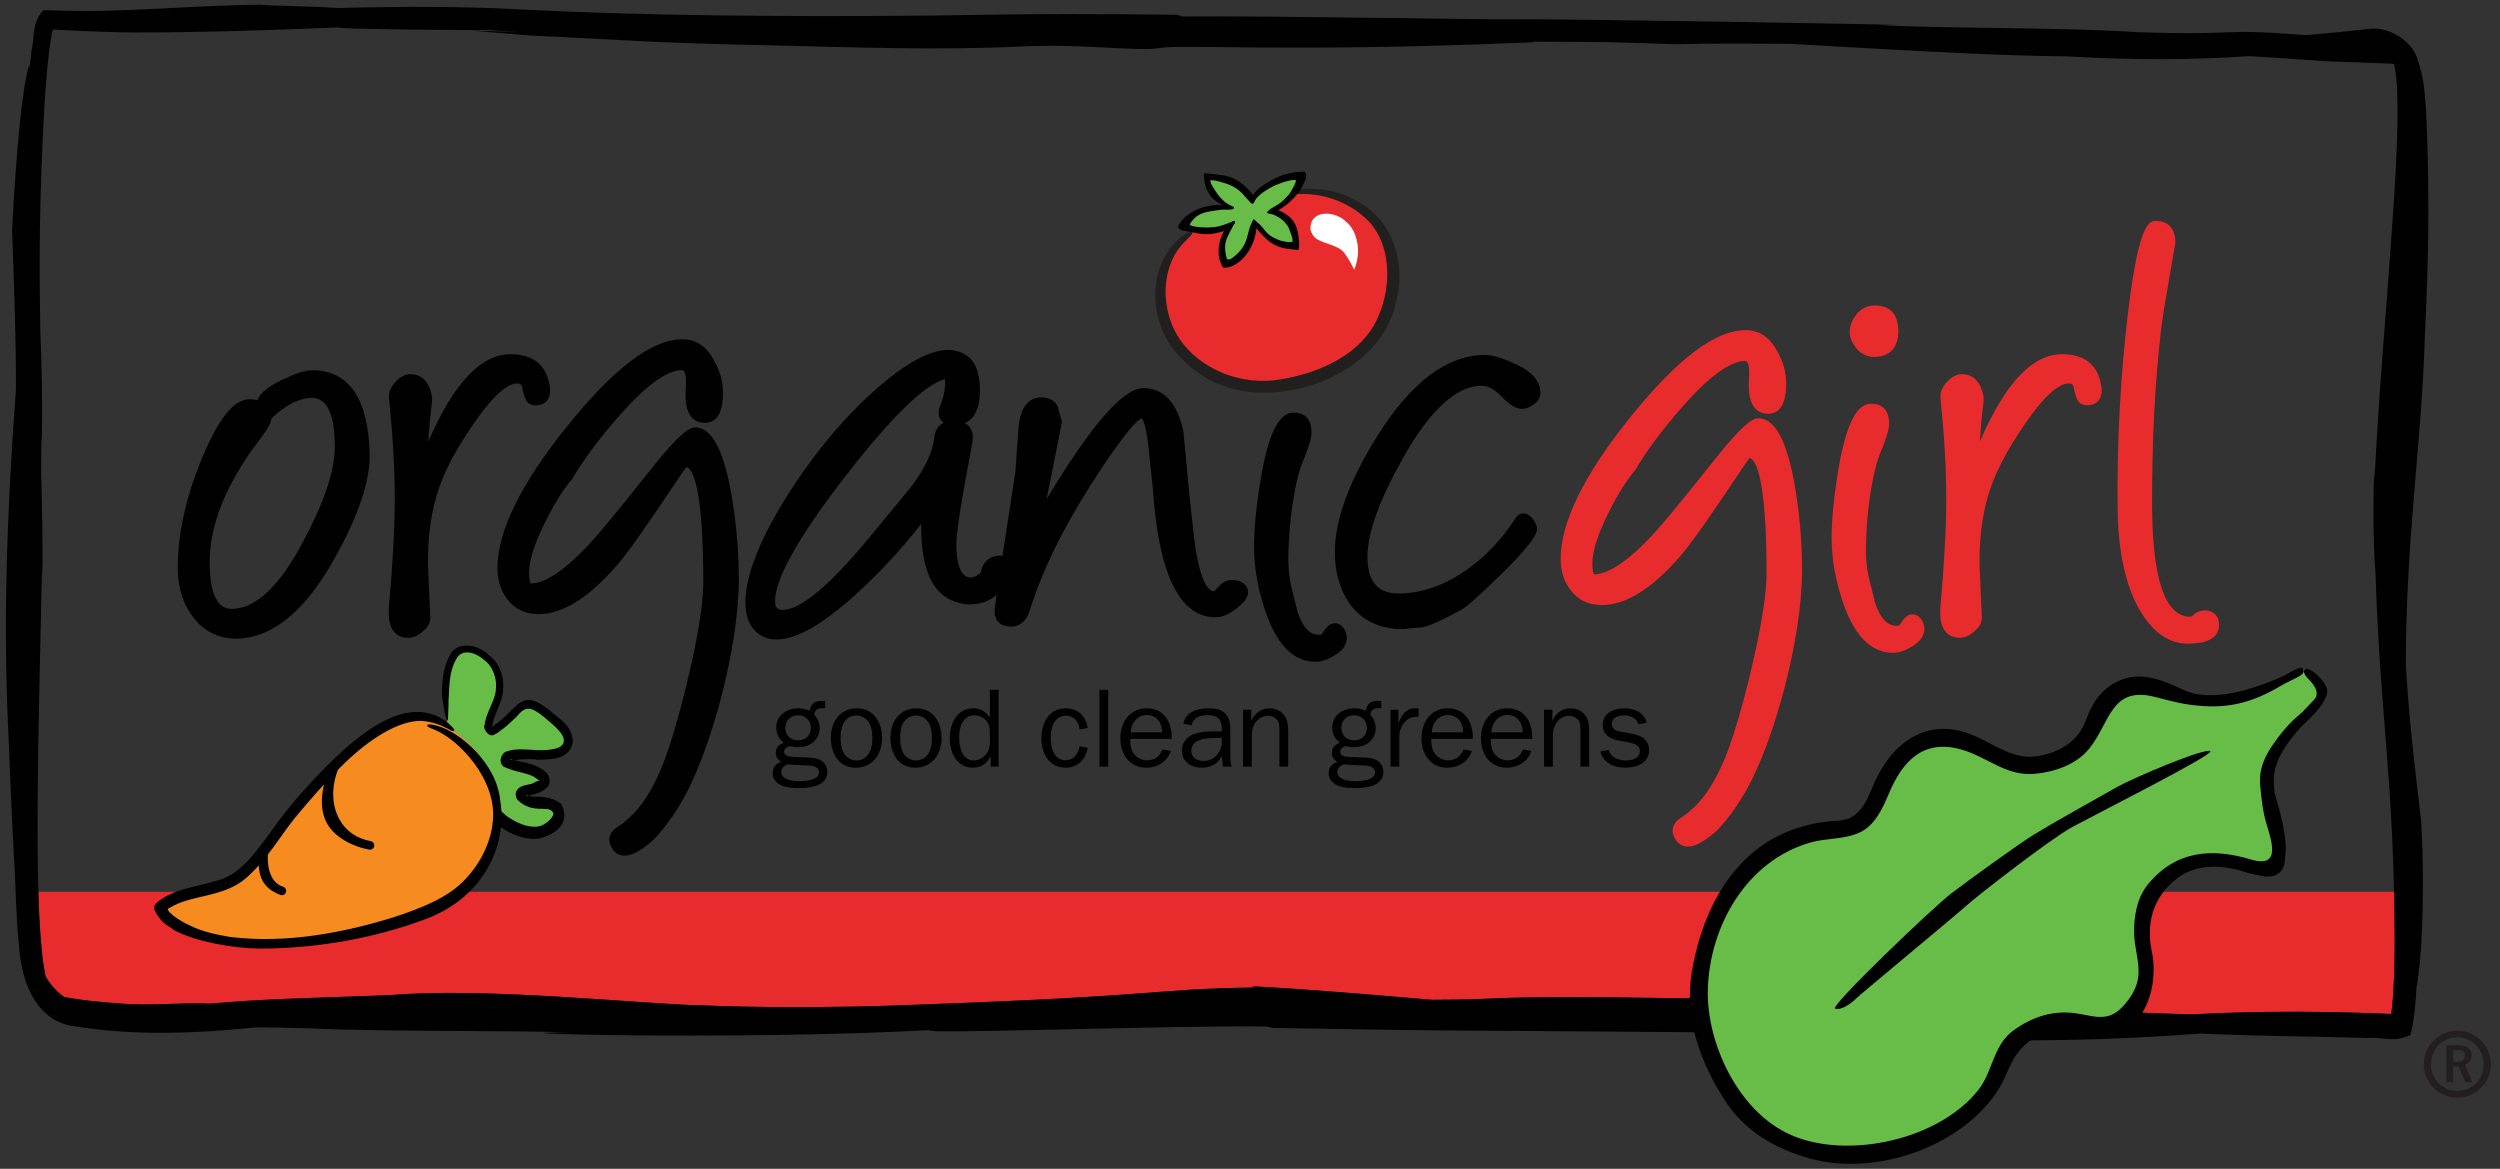 <svg height="72" viewBox="0 0 154 72" width="154" xmlns="http://www.w3.org/2000/svg" xmlns:xlink="http://www.w3.org/1999/xlink"><rect x="0" y="0" width="154" height="72" fill="#333333" stroke="none"/><mask id="a" fill="#fff"><path d="m0 99.984h181.776v-99.984h-181.776z" fill="#fff" fill-rule="evenodd"/></mask><g fill="none" fill-rule="evenodd" transform="translate(-14 -14)"><path d="m16.387 69.663c.042 1.123.115 2.28.248 3.472.058.326.107.678.17 1.005.194.341.432.656.73.935.136.124.276.236.419.339 1.08.21 2.276.314 3.446.402 1.811.163 3.675-.078 5.579.008 3.18-.306 6.663-.359 10.987-.521 5.848-.522 15.945.578 19.244.625 6.74.274 13.511-.049 13.511-.049 15.512-.56 14.022-.954 20.629-1.051l-.243-.077c3.716.198 7.408.522 11.102.836 4.952-.004 3.196-.292 14.773-.103 8.497-.063 8.845.057 15.366.11 0 0 1.781.174 1.676.278 0 .002-.014.002-.016.003 4.447.12 10.345.503 15.066.612 1.692-.094 3.705-.169 6.603-.162 1.453.008 3.124.036 5.084.114l.542.024c.02-.172.034-.36.057-.534.118-1.109.138-2.399.154-3.768-.002-1.161-.019-2.224-.042-3.228h-145.101c.008.246.006.478.015.73" fill="#e82c2e"/><path d="m36.403 15.625-.102-.003-.098.004.109.003zm-1.518.061c-3.969.162-8.16.316-12.582.313-1.969-.001-5.047-.179-5.047-.179-.063.192-.094.421-.128.648-.185 1.132-.278 2.431-.379 3.808-.352 6.245-.327 10.009-.269 13.986.092 2.209.142 4.423.104 6.642l-.037.297c0 .617-.003 1.259-.01 1.93.071 2.179.09 4.382.087 6.563l-.032-.945c-.121 5.983-.245 10.259-.272 14.47-.004 2.102-.02 4.195.067 6.444.042 1.122.115 2.279.248 3.472.058.324.107.677.17 1.005.194.341.432.655.729.935.136.123.276.236.42.339 1.08.211 2.275.313 3.445.402 1.811.163 3.675-.08 5.579.008 3.18-.306 6.664-.359 10.987-.521 5.848-.522 15.945.578 19.244.625 6.739.273 13.511-.049 13.511-.049 15.513-.561 14.023-.956 20.628-1.051l-.243-.077c3.716.198 7.408.521 11.102.836 4.951-.004 3.196-.291 14.773-.103 8.497-.063 8.845.057 15.367.11 0 0 1.78.174 1.676.277-.058.06-.868-.021-.868-.021 4.517.089 10.896.518 15.918.634 1.691-.092 3.705-.169 6.603-.161 1.453.008 3.124.035 5.083.115l.543.024c.02-.172.034-.36.057-.535.118-1.109.137-2.4.154-3.768-.034-10.313-.891-13.768-1.179-22.779-.17-2.219-.14-4.454-.091-6.644l.02.953c.304-6.01.712-10.257 1.003-14.451.145-2.09.304-4.169.383-6.398.042-1.114.055-2.262.011-3.432-.049-.497-.082-1.086-.186-1.466l-.251-.024-3.929-.146c-1.56-.115-3.151-.221-4.768-.316-3.241.228-6.803.266-11.178.017-4.817-.031-12.579-.522-16.997-.77-2.164-.018-4.781-.04-7.156.021-4.582-.144-3.001-.133-8.859-.159l.184.036c-15.567.66-21.525.089-23.13.363-1.281.221-4.736-.283-8.448-.103-5.018.243-10.181.059-14.835-.054-8.529-.174-8.873-.321-15.407-.616l-3.769-.314 2.966.081c-.62-.029-1.274-.068-1.954-.114-3.186.024-8.947-.078-9.039-.134zm-.051-1.193c4.03-.108 7.999-.096 11.213.088 7.446.384 16.151.462 24.98.381 7.379-.13 10.819-.106 15.463-.051l.347.103c5.404-.053 19.49.219 20.694.176 1.431-.052 28.868.4 22.259.344 2.897.228 11.15.127 15.897.448 6.869.225 4.426-.269 10.36.18 1.293-.105 2.619-.235 3.987-.392 1.008-.134 2.59.691 2.904 1.949.394 1.104.422 2.058.505 2.995.084 1.849.136 3.55.139 5.209.037 3.309-.095 6.339-.233 9.344-.189 5.972-1.139 11.972-1.15 19.595.139 2.852.518 6.149.951 9.778.254 4.743-.003 8.768-.293 10.171l-.028.439c-.06.798-.121 1.633-.351 2.513-1.107.497-1.718.088-2.647.177-3.145-.094-6.655-.109-10.32-.273-5.181.399-11.124.565-16.552.264-7.468-.373-16.201-.341-25.058-.424-7.402-.025-10.848-.118-15.506-.188l-.348-.082c-5.419-.099-21.661.501-20.752.218-12.335.659-28.953.15-22.323.145-2.905-.139-11.183-.031-15.952-.255-1.402-.046-2.416-.06-3.193-.062-3.576.349-7.405.59-11.576-.117-2.2-.536-2.94-2.882-3.081-4.902-.207-2.034-.186-3.567-.299-5.254-.182-3.266-.281-6.283-.415-9.277-.222-5.952-.043-12.08.527-19.749.011-2.862-.104-6.182-.237-9.804.247-4.985.661-9.074 1.068-10.225-.004.131-.003.236-.002.345.039-.387.081-.783.128-1.189.213-.793-.021-1.62.721-2.484.801.018 1.634.045 2.496.049 3.442.007 7.313-.371 11.374-.394-1.669.039 2.188.073 4.304.212z" fill="#010101"/><path d="m56.816 40.329c-.317 0-.912.292-2.713 2.573-1.991 2.502-3.231 4.007-3.792 4.604-1.503 1.612-2.724 2.43-3.615 2.435-.001-.001-.105-.089-.105-.651 0-.766.335-1.822.995-3.136.561-1.131 1.114-2.015 1.665-2.66.707-1.198 1.683-2.508 2.904-3.892 1.634-1.859 2.929-2.801 3.845-2.801.049 0 .084.014.115.046.069.074.177.298.135.978-.074.93.051 1.552.379 1.905.197.212.46.319.784.319.746 0 1.124-.629 1.124-1.871 0-.668-.183-1.33-.542-1.958-.462-.875-1.12-1.319-1.956-1.319-1.877 0-4.203 1.756-7.111 5.366-2.845 3.534-4.287 6.47-4.287 8.724 0 .741.202 1.383.6 1.909.466.619 1.117.933 1.937.933 1.477 0 3.105-1.018 4.837-3.024.64-.74 1.772-2.335 3.461-4.873.525-.796.729-1.071.809-1.164.359.102 1.038 1.096 1.038 7.149 0 2.367-1.236 7.447-2.089 10.053-.636 1.952-1.398 3.349-2.323 4.266l-.111.1c-.24.216-.467.423-.755.595-.501.318-.64.757-.393 1.232.236.448.578.542.826.542.275 0 .585-.112.944-.339.331-.211.561-.392.891-.699.623-.655 1.22-1.481 1.777-2.462 1.619-2.85 3.42-9.121 3.42-13.563 0-1.697-.154-3.454-.461-5.226-.488-2.755-1.221-4.093-2.235-4.093" fill="#010101"/><path d="m30.734 39.762c.882-.829 1.718-1.251 2.485-1.251.933 0 1.404 1.017 1.404 3.021 0 1.45-.654 3.41-1.947 5.827-1.452 2.752-2.937 4.148-4.413 4.148-.894 0-1.347-.97-1.347-2.882 0-2.333 1.044-4.883 3.103-7.582.615-.814.699-1.107.7-1.267zm2.485-2.952c-.422 0-1.031.194-1.863.596-.842.406-1.334.815-1.494 1.241-.15-.035-.319-.053-.505-.053-.952 0-1.915 1.207-2.942 3.693-.973 2.379-1.467 4.626-1.467 6.674 0 1.246.335 2.296.999 3.119.663.836 1.54 1.26 2.606 1.26.112 0 .226-.004.342-.014 2.069-.177 3.994-1.838 5.721-4.936 1.47-2.639 2.197-4.801 2.155-6.427-.081-3.421-1.277-5.154-3.552-5.154z" fill="#010101"/><path d="m45.854 37.62c.22 0 .285.092.313.226l.042.233c.06.238.115.406.174.536.114.226.321.352.586.352.319 0 .56-.095.718-.28.186-.221.241-.545.163-.992-.231-1.243-1.037-1.874-2.395-1.874-1.832 0-3.495 1.758-5.066 5.366.034-.696.107-1.485.215-2.356.046-.316-.013-.654-.175-1.008-.231-.507-.627-.774-1.145-.774-.327 0-.64.163-.933.486-.29.322-.422.649-.39.971.237 2.306.356 4.39.356 6.199 0 1.756-.119 3.988-.356 6.637-.062.768.053 1.296.351 1.618.203.219.482.329.83.329.304 0 .606-.131.887-.381.317-.25.477-.537.477-.864-.063-1.454-.138-3.133-.139-3.222-.027-1.813.21-3.443.706-4.84.468-1.312 1.296-2.787 2.461-4.386 1.196-1.631 1.922-1.975 2.32-1.975" fill="#010101"/><path d="m62.21 51.57c-.243 0-.467-.066-.467-.546 0-1.386 1.465-3.983 4.356-7.717 2.804-3.622 4.868-5.623 6.109-5.953.004.044.007.105.007.186.013.457-.102.988-.337 1.569-.042.084-.062.174-.062.271 0 .269.087.478.26.622.017.015.035.028.055.04-.334.163-.539.489-.59.956-.099.829-.524 1.764-1.257 2.779-.112.155-.688.875-2.799 3.413-2.414 2.907-4.189 4.381-5.275 4.381m27.688-1.842-.091.001c-.366.01-.633.29-.826.496-.069.073-.174.183-.202.197-.263 0-.755-.338-1.131-2.604-.049-.262-.18-1.404-.394-3.487l-.362-3.789c-.394-1.751-1.22-2.639-2.455-2.639-1.241 0-3.194 2.237-5.963 6.835l.943-4.733-.267-.976c-.126-.251-.403-.551-1.003-.551-.558 0-1.254.314-1.401 1.814-.094 1.19-.16 2.124-.198 2.778-.357 2.311-.613 3.967-.798 5.176-.046-.008-.087-.024-.14-.024-.438 0-1.003.176-1.199 1.016-.004.021-.035.099-.235.219-.191.104-.376.138-.521.101-.492-.131-.744-.823-.744-2.059 0-.724.329-2.797.973-6.158.091-.449.035-.801-.165-1.047-.077-.092-.173-.169-.288-.226.495-.225.934-.776.934-2.018 0-1.086-.289-1.818-.853-2.174-1.16-.758-2.874-.174-5.204 1.799-2.05 1.736-3.966 3.979-5.694 6.664-1.791 2.818-2.699 5.1-2.699 6.785 0 .869.268 1.513.797 1.909.315.237.691.357 1.121.357 1.236 0 2.852-.924 4.938-2.826 1.421-1.292 2.755-2.733 3.973-4.289v.176c0 2.565.682 4.11 2.024 4.588.328.127.655.193.971.193.672 0 1.213-.211 1.65-.585-.108.734-.112.801-.114.833-.032.356.041.635.217.828.175.193.448.29.805.29.39 0 .909-.191 1.173-1.098.721-2.318 1.974-4.887 3.721-7.633 2.419-3.789 3.036-4.083 3.139-4.09.021.014.208.169.38 1.447.201 1.799.338 3.164.417 4.178.462 4.394 1.724 6.622 3.748 6.622.351 0 .727-.14 1.116-.413.548-.375.844-.734.885-1.066.022-.186-.036-.361-.17-.509-.244-.269-.532-.307-.808-.307" fill="#010101"/><path d="m96.397 52.419c-.058-.017-.115-.027-.17-.027-.359 0-.578.332-.739.575-.034.05-.066.098-.072.112 0 0-.039.024-.175.024-.578 0-1.017-.485-1.328-1.46-.06-.279-.126-.54-.195-.8-.135-.516-.264-1.002-.321-1.633-.06-.676-.038-1.094-.008-1.726l.011-.187c.086-1.811.431-3.824.82-4.782.387-.906.572-1.516.572-1.863 0-1.076-.69-1.237-1.104-1.237-.892 0-1.526 1.238-1.996 3.897-.293 1.723-.442 3.195-.442 4.372 0 1.295.238 2.643.71 4.008.693 2.038 1.728 3.073 3.082 3.073.342 0 .721-.123 1.118-.364.534-.301.803-.674.803-1.111 0-.271-.153-.747-.564-.871" fill="#010101"/><path d="m107.842 45.627c-.148 0-.353.057-.494.314-.884 1.357-1.956 2.463-3.186 3.288-1.323.882-2.677 1.33-4.025 1.33-1.28 0-1.902-.748-1.902-2.286 0-1.449.749-3.508 2.222-6.121 1.653-2.914 3.271-4.39 4.817-4.39.389 0 .794.219 1.202.65.497.522.919.776 1.285.776.22 0 .453-.091.715-.274.302-.202.442-.488.408-.819-.043-.687-.595-1.266-1.635-1.719-.779-.346-1.359-.513-1.777-.513-2.322.013-4.538 1.672-6.588 4.932-1.765 2.805-2.657 5.228-2.657 7.198 0 1.267.306 2.34.912 3.19.742 1.044 1.852 1.574 3.297 1.574.026 0 .197-.019.515-.061.293-.025.46-.038.501-.038.235 0 .759-.114 2.564-1.096.304-.158 1.077-.843 2.362-2.093 1.891-1.848 2.208-2.455 2.279-2.742.06-.2 0-.426-.186-.692-.189-.271-.4-.408-.63-.408" fill="#010101"/><path d="m131.977 51.866c-.057-.017-.115-.027-.17-.027-.359 0-.578.334-.739.578-.034.049-.063.096-.069.109 0 .002-.04.024-.179.024-.572 0-1.022-.498-1.328-1.458-.057-.276-.126-.536-.195-.796-.135-.516-.264-1.005-.321-1.638-.06-.663-.038-1.073-.008-1.693l.011-.221c.086-1.809.434-3.821.82-4.781.387-.904.572-1.513.572-1.863 0-1.076-.69-1.236-1.104-1.236-.892 0-1.526 1.238-1.995 3.896-.294 1.721-.444 3.192-.444 4.372 0 1.298.238 2.646.71 4.007.693 2.04 1.731 3.074 3.085 3.074.339 0 .718-.123 1.118-.364.532-.304.8-.678.8-1.111 0-.27-.153-.746-.564-.872" fill="#e82c2e"/><path d="m129.427 35.985c.986 0 1.509-.553 1.509-1.598 0-1.301-.794-1.573-1.463-1.573-.449 0-.83.188-1.128.564-.269.356-.404.72-.404 1.083 0 .317.138.65.408.995.296.352.658.529 1.077.529" fill="#e82c2e"/><path d="m141.027 35.82c-1.833 0-3.493 1.757-5.065 5.366.035-.697.106-1.485.216-2.357.044-.314-.014-.653-.175-1.008-.233-.505-.63-.773-1.145-.773-.327 0-.64.163-.932.484-.292.321-.425.647-.393.971.236 2.307.357 4.392.357 6.199 0 1.757-.121 3.988-.357 6.638-.063.767.052 1.297.351 1.616.204.219.483.331.831.331.307 0 .609-.131.888-.382.315-.251.477-.539.477-.863-.085-1.933-.14-3.146-.14-3.222-.027-1.809.207-3.437.704-4.841.471-1.313 1.302-2.789 2.463-4.385 1.197-1.633 1.923-1.975 2.318-1.975.222 0 .285.091.313.224l.044.236c.06.234.115.402.175.534.115.229.319.352.584.352.321 0 .563-.094.721-.28.187-.222.239-.546.162-.994-.233-1.242-1.038-1.873-2.395-1.873" fill="#e82c2e"/><path d="m150.606 52.057c-.11-.211-.247-.329-.471-.413-.164-.06-.316-.053-.504-.021l-.063.011c-.195.035-.324.141-.425.228-.101.083-.153.124-.236.124-1.55 0-2.34-2.363-2.34-7.022 0-3.969.189-7.56.557-10.672.09-.744.26-1.796.515-3.219l.239-1.401c.069-.352.109-.586.126-.734 0-.861-.442-1.334-1.244-1.334-.508 0-1.107.718-1.721 6.047-.397 3.512-.599 7.039-.599 10.482 0 .674.007 1.291.018 1.85.11 2.495.609 4.455 1.488 5.828.777 1.219 1.728 1.839 2.821 1.839 1.529 0 1.888-.569 1.922-1.052.01-.182.021-.339-.083-.54" fill="#e82c2e"/><path d="m122.311 39.765c-.315 0-.906.293-2.71 2.575-1.953 2.453-3.227 4.001-3.792 4.604-1.507 1.612-2.729 2.43-3.617 2.436-.003-.002-.104-.09-.104-.652 0-.765.334-1.82.992-3.136.559-1.125 1.113-2.011 1.665-2.66.707-1.199 1.686-2.508 2.905-3.892 1.636-1.859 2.929-2.801 3.844-2.801.049 0 .085.014.115.046.068.074.178.3.134.979-.071.929.052 1.552.38 1.904.195.212.46.32.784.32.745 0 1.124-.629 1.124-1.873 0-.664-.181-1.324-.54-1.958-.463-.875-1.121-1.319-1.957-1.319-1.877 0-4.202 1.756-7.112 5.367-2.843 3.534-4.286 6.47-4.286 8.725 0 .745.203 1.387.6 1.906.463.623 1.116.937 1.937.937 1.477 0 3.105-1.018 4.836-3.024.647-.747 1.778-2.34 3.461-4.873.523-.79.728-1.068.811-1.164.359.101 1.038 1.094 1.038 7.149 0 2.367-1.236 7.446-2.091 10.053-.635 1.952-1.397 3.35-2.32 4.267l-.12.108c-.236.213-.46.416-.745.586-.505.318-.644.756-.393 1.231.236.448.578.543.825.543.274 0 .584-.112.943-.339.334-.212.564-.393.891-.698.622-.652 1.219-1.479 1.778-2.463 1.617-2.851 3.42-9.123 3.42-13.563 0-1.696-.154-3.453-.457-5.226-.491-2.756-1.222-4.094-2.239-4.094" fill="#e82c2e"/><g fill="#010101"><path d="m63.699 61.149c.269.004.748.053.748.41 0 .213-.111.331-.304.414-.236.11-.644.151-.908.151-.359 0-1.108-.082-1.108-.565 0-.249.174-.379.382-.474l.844.054zm-.533-1.546c-.478 0-.79-.296-.79-.772 0-.448.333-.772.79-.772.429 0 .783.323.783.765 0 .469-.311.779-.783.779zm.713-1.82c-.222-.103-.472-.152-.713-.152-.707 0-1.351.436-1.351 1.193 0 .378.16.689.457.924-.283.133-.485.285-.485.629 0 .262.139.421.34.552-.332.114-.533.342-.533.708 0 .385.264.633.603.772.304.116.706.138 1.031.138.679 0 1.738-.119 1.738-1.008 0-.343-.215-.647-.54-.77-.276-.105-.727-.112-1.031-.124-.25-.007-.589 0-.832-.054-.152-.042-.262-.131-.262-.296 0-.179.208-.324.375-.324.062 0 .172.029.227.036.083.019.167.019.25.019.319 0 .637-.075.894-.269.264-.208.449-.533.449-.878 0-.317-.124-.627-.338-.861.055-.366.304-.399.623-.399h.056l-.007-.438-.139-.007c-.478.002-.721.114-.811.61z"/><path d="m66.753 60.842c-.319 0-.616-.171-.769-.439-.152-.276-.201-.641-.201-.959 0-.282.04-.62.172-.875.153-.304.457-.496.797-.496.304 0 .595.159.762.416.18.281.221.626.221.956 0 .303-.026.619-.172.896-.167.317-.45.502-.811.502m-.048.448c1.066 0 1.634-.861 1.634-1.839 0-.924-.513-1.82-1.545-1.82-1.061 0-1.614.841-1.614 1.813 0 .924.471 1.846 1.525 1.846"/><path d="m70.421 60.842c-.319 0-.616-.171-.769-.439-.153-.276-.201-.641-.201-.959 0-.282.04-.62.172-.875.153-.304.457-.496.797-.496.304 0 .596.159.762.416.179.281.221.626.221.956 0 .303-.028.619-.172.896-.167.317-.45.502-.811.502m-.049.448c1.068 0 1.634-.861 1.634-1.839 0-.924-.512-1.82-1.544-1.82-1.059 0-1.613.841-1.613 1.813 0 .924.471 1.846 1.523 1.846"/><path d="m74.974 58.197c-.248-.352-.567-.565-1.019-.565-1.017 0-1.453.964-1.453 1.839 0 .428.09.868.333 1.227.256.373.609.593 1.073.593.519 0 .88-.248 1.101-.688h.014v.62h.491v-4.728h-.54zm0 1.509c0 .262-.041.49-.206.717-.181.246-.466.42-.777.42-.754 0-.906-.863-.906-1.433 0-.317.048-.633.208-.91.151-.256.408-.441.713-.441.304 0 .617.145.789.393.146.207.18.455.18.695z"/><path d="m80.502 59.974c-.088.476-.347.854-.873.854-.735 0-.907-.825-.907-1.391 0-.586.207-1.351.943-1.351.508 0 .79.387.838.849l.499-.091c-.119-.723-.588-1.213-1.35-1.213-1.048 0-1.505.931-1.505 1.841 0 .917.453 1.818 1.497 1.818.754 0 1.233-.516 1.358-1.227z"/><path d="m81.726 61.223h.54v-4.728h-.54z" mask="url(#a)"/><path d="m83.651 59.113c.021-.551.4-1.068.989-1.068.623 0 .948.488.943 1.068zm1.958 1.048c-.15.413-.484.675-.94.675-.369 0-.737-.199-.903-.532-.129-.261-.144-.516-.144-.791h2.557c.028-.973-.445-1.883-1.539-1.883-1.052 0-1.627.875-1.627 1.841 0 .978.549 1.82 1.614 1.82.672 0 1.287-.387 1.497-1.028z" mask="url(#a)"/><path d="m88.806 59.052c-.438 0-.955.021-1.351.207-.387.172-.651.551-.651.973 0 .695.568 1.059 1.226 1.059.561 0 .982-.221 1.233-.723l.062.656h.54c-.069-.227-.076-.483-.076-.739v-1.357c0-.399 0-.841-.29-1.151-.264-.301-.699-.344-1.08-.344-.644 0-1.421.228-1.515.958l.503.084c.097-.483.519-.621.961-.621.624 0 .895.233.895.847v.152zm.457.634c0 .619-.451 1.186-1.115 1.186-.387 0-.762-.179-.762-.614 0-.723.873-.8 1.426-.8h.451z" mask="url(#a)"/><path d="m91.082 57.721h-.512v3.502h.54v-1.834c0-.352.049-.668.276-.943.186-.222.443-.352.725-.352.23 0 .485.117.603.317.104.179.098.441.098.647v2.165h.54v-1.937c0-.344.014-.813-.167-1.109-.221-.366-.572-.544-.997-.544-.495 0-.894.303-1.093.737h-.014z" mask="url(#a)"/><path d="m97.953 61.149c.268.004.747.053.747.41 0 .213-.112.331-.307.414-.236.11-.644.151-.907.151-.359 0-1.107-.082-1.107-.565 0-.249.173-.379.38-.474l.845.054zm-.535-1.546c-.477 0-.788-.296-.788-.772 0-.448.331-.772.788-.772.431 0 .784.323.784.765 0 .469-.313.779-.784.779zm.713-1.82c-.219-.103-.469-.152-.713-.152-.707 0-1.351.436-1.351 1.193 0 .378.161.689.457.924-.285.133-.484.285-.484.629 0 .262.136.421.34.552-.334.114-.535.342-.535.708 0 .385.267.633.603.772.306.116.707.138 1.033.138.676 0 1.736-.119 1.736-1.008 0-.343-.213-.647-.538-.77-.278-.105-.727-.112-1.034-.124-.249-.007-.586 0-.831-.054-.153-.042-.262-.131-.262-.296 0-.179.207-.324.376-.324.06 0 .172.029.227.036.081.019.167.019.248.019.319 0 .636-.075.894-.269.264-.208.449-.533.449-.878 0-.317-.122-.627-.336-.861.055-.366.304-.399.624-.399h.053l-.006-.438-.14-.007c-.477.002-.721.114-.811.61z" mask="url(#a)"/><path d="m99.657 57.721v3.502h.54v-1.765c0-.275.027-.496.172-.751.199-.352.49-.551.906-.551h.112v-.517l-.202-.013c-.566 0-.865.441-1.032.915h-.011v-.819z" mask="url(#a)"/><path d="m102.195 59.113c.022-.551.402-1.068.992-1.068.621 0 .948.488.94 1.068zm1.961 1.048c-.153.413-.487.675-.941.675-.367 0-.735-.199-.902-.532-.132-.261-.145-.516-.145-.791h2.557c.026-.973-.445-1.883-1.537-1.883-1.055 0-1.627.875-1.627 1.841 0 .978.545 1.82 1.613 1.82.672 0 1.288-.387 1.494-1.028z" mask="url(#a)"/><path d="m105.863 59.113c.02-.551.4-1.068.989-1.068.621 0 .948.488.943 1.068zm1.957 1.048c-.152.413-.483.675-.94.675-.368 0-.735-.199-.9-.532-.132-.261-.147-.516-.147-.791h2.556c.026-.973-.445-1.883-1.538-1.883-1.052 0-1.627.875-1.627 1.841 0 .978.548 1.82 1.613 1.82.672 0 1.288-.387 1.497-1.028z" mask="url(#a)"/><path d="m109.625 57.721h-.512v3.502h.542v-1.834c0-.352.048-.668.278-.943.187-.222.44-.352.725-.352.228 0 .485.117.603.317.104.179.095.441.095.647v2.165h.54v-1.937c0-.344.014-.813-.164-1.109-.222-.366-.575-.544-.997-.544-.498 0-.894.303-1.093.737h-.017z" mask="url(#a)"/><path d="m112.579 60.292c.181.717.86.999 1.546.999.685 0 1.463-.289 1.463-1.083 0-.316-.149-.606-.425-.791-.218-.145-.477-.194-.735-.241l-.512-.089c-.31-.047-.63-.131-.63-.509 0-.387.431-.511.748-.511.403 0 .762.164.902.551l.498-.103c-.173-.648-.762-.882-1.392-.882-.644 0-1.317.304-1.317 1.027 0 .62.492.868 1.032.971l.575.103c.304.056.685.159.685.529 0 .449-.48.581-.852.581-.423 0-.984-.179-1.058-.654z" mask="url(#a)"/></g><path d="m92.065 26.048c1.334-.341 3.154-.357 4.208.041.943.357 1.937.833 2.63 1.869.572.853.978 2.291.816 3.566-.443 3.531-2.682 5.338-6.597 6.114-2.215.336-4.119-.11-5.598-1.397-.902-.773-1.368-1.381-1.751-2.511-.495-1.451-.422-2.759.157-3.942.634-1.298 2.41-1.881 2.581-1.934l2.883-1.382c.126-.135.231-.209.335-.266z" fill="#e82c2e" mask="url(#a)"/><path d="m87.44 28.375c-.024.131-.343.352-.713.793-1.112 1.324-1.317 3.751-.107 5.66 1.277 1.916 3.83 2.977 6.31 2.534 2.446-.409 4.959-1.584 5.924-3.759.972-2.121.759-4.626-.563-5.992-1.345-1.355-3.082-1.704-4.218-1.658-.586 0-.411-.07-.417-.121-.003-.039-.129-.131.4-.184 1.041-.043 2.354-.071 3.984 1.02 1.699 1.068 2.608 3.568 1.959 5.916-.495 2.491-2.734 4.491-5.634 5.267-2.816.756-5.592.267-7.406-1.603-1.929-1.725-2.208-4.459-1.282-6.301.48-.953 1.195-1.444 1.278-1.495.052-.033.516-.273.484-.075" fill="#221f1f" mask="url(#a)"/><path d="m96.8 27.551c-.518-.423-1.317-.513-1.725-.217-.299.216-.333.437-.357.739.049.334.254.578.452.685.529.285 1.302.38 1.63.809.328.43.622 1.048.622 1.048.23-.589.288-1.175.189-1.651-.121-.606-.296-.989-.811-1.414" fill="#fff" mask="url(#a)"/><path d="m89.957 26.87c-.777-.411-1.364-.875-1.462-1.832 1.865-.021 2.375 1.096 2.754 1.377.107-.3.345-.536.595-.723.285-.213.604-.378.94-.505.285-.109.586-.197.889-.223.053-.006.097-.027.146-.008.425.162-.233 1.062-.4 1.232-.39.393-.672.527-1.285.863l.082-.028c.995.032 1.601 1.225 1.549 2.102-1.023.048-1.773-.759-2.389-1.326-.345.963-1.038 2.332-1.905 2.374-.191-.709-.462-1.597.584-2.497-2.022 1.098-3.123.301-3.123.301.564-.989 2.421-1.268 2.915-1.122z" fill="#68bd49" mask="url(#a)"/><path d="m86.892 27.474c.122-.133.279-.236.431-.339.027-.019.057-.039.088-.059.053-.034.11-.064.166-.092.288-.151.605-.249.923-.307.217-.041.45-.079.67-.053.016.002.154.011.215.014-.085-.032-.172-.063-.188-.068-.031-.014-.121-.061-.197-.109-.067-.045-.121-.083-.17-.125-.083-.062-.156-.133-.215-.209-.132-.168-.238-.353-.32-.55-.102-.253-.09-.433-.139-.706 0 0-.028-.12.016-.169.049-.057.192-.022.192-.022.842.088 1.321.137 1.741.373.498.264.794.617 1.012.875l.071.075c.245-.356.641-.615 1.007-.827.102-.057.203-.113.307-.168.238-.123.491-.23.748-.289.052-.011.101-.022.151-.032.087-.021.17-.04.248-.054.031-.008.057-.015.088-.019l.071-.007c.066-.009.125-.013.183-.015.059-.008.118-.01.178-.01.053 0 .169-.026.203.011.225.212-.046.656-.09.769-.097.248-.25.47-.431.664l-.046.051c-.031.043-.055.076-.077.095-.069.072-.137.137-.203.195-.177.18-.413.371-.774.582.888.369 1.164.873 1.26 1.781.025.244.031.541-.014.631-.038.077-.26-.003-.446-.013-1.069-.056-1.59-.597-2.152-1.286-.142 1.45-1.17 2.388-1.891 2.424 0 0-.1.015-.14 0-.052-.017-.088-.1-.124-.177-.137-.296-.179-.502-.179-.819 0-.482.111-.822.328-1.257-1.155.37-1.531.124-2.49-.025-.171-.026-.275-.132-.326-.196-.052-.063.173-.384.313-.534zm3.016.174c-.026.013-.063.021-.087.036.022-.01.049-.018.071-.027zm.175.035c-.002.033-.018.06-.032.085-.075.113-.133.218-.175.307-.119.262-.399.653-.41 1.116-.007.314.082.771.154.788.077.02.176-.026.212-.037.184-.103.575-.439.794-.832.136-.244.184-.455.244-.674.101-.367.09-.435.234-.7.025-.048.084-.209.1-.218.064-.032.137.092.227.162.074.057.126.111.203.183.233.223.276.383.558.614.172.128.406.227.535.289.132.063.75.222.888.117.055-.137-.123-.559-.23-.844-.083-.157-.175-.289-.328-.434-.118-.11-.198-.161-.338-.244-.093-.056-.191-.104-.245-.127-.066-.027-.121-.035-.184-.051-.039-.01-.074-.015-.11-.021-.053-.007-.146-.032-.121-.108.01-.028.098-.099.122-.118.022-.021.063-.053.083-.066l.052-.032c.025-.017.052-.033.077-.046l.156-.089c.083-.046.158-.095.235-.146.112-.076.215-.162.307-.257l.112-.115.153-.16.052-.052c.166-.25.347-.579.417-.786.085-.252-.772.017-1.26.222-.288.137-.57.296-.825.487-.112.088-.225.182-.32.293-.038.046-.076.094-.105.147-.016.025-.028.058-.042.092-.024.048-.046.095-.084.116-.091.052-.183-.096-.225-.142l-.196-.207c-.242-.292-.576-.688-1.285-.901-.233-.06-.543-.19-.861-.193-.222-.001.205.594.38.854.149.214.347.395.515.537.034.029.212.129.335.188.039.017.07.031.094.038.056.024.071.036.069.045.007.077-.032.106-.091.125-.08.026-.222.035-.293.028l-.139-.001c-.251-.011-.45.026-.818.083-.617.095-1.013.228-1.372.796-.077.123.355.176.606.202.158.004.3.022.497.017.292-.008.459-.022.74-.089.309-.071.656-.244.762-.276.051-.019.1-.052.153-.034.017.006.022.049.022.069z" fill="#010101" mask="url(#a)"/><path d="m41.586 58.226c-.219-1.266-.327-5.462 2.18-3.906.836.507 1.201 1.591.981 2.496-.072.361-.871 1.916-.652 2.242.327.433 1.853-1.7 2.47-1.7.582 0 2.291 1.482 2.437 1.989.362 1.409-1.928 1.157-2.618 1.121-.255 0-.982-.037-1.163.181-.363.434.581.543.873.578.836.18 2.326.868.762 1.374-.362.109-1.017.109-.617.579.255.361 1.053.216 1.418.289 1.308.216.835 1.339-.182 1.736-.836.325-1.89-.182-2.581-.687-1.707-1.376-2.907-3.038-3.598-5.101z" fill="#68bd49" mask="url(#a)"/><path d="m41.571 58.385c-.128.024-.375-1.56-.351-1.735.02-.774.09-1.58.513-2.322.483-.928 1.819-.544 2.334-.017.703.498 1.009 1.39.927 2.21-.063.844-.605 1.521-.661 2.169-.038.229-.105.092.373-.199.23-.166.543-.504.818-.763.265-.223.575-.663 1.177-.604.508.126.789.368 1.122.602.544.558 1.403.841 1.473 1.992-.278 1.203-1.542 1.039-2.207 1.086-.686-.15-1.829.159-1.653-.056.38.18 1.486.19 2.149.795.202.074.433.684.116.957-.219.223-.432.303-.63.38-.502.113-.809.306-.595.041.125.344 1.211-.116 2.097.606.688 1.343-.645 1.975-1.419 2.138-.954.085-1.738-.321-2.412-.773-1.25-1.03-2.34-2.184-3.095-3.607-.468-.942-.567-1.803-.356-1.864.237-.074.678.611 1.104 1.469.662 1.311 1.707 2.43 2.8 3.366.568.408 1.265.723 1.864.666.557-.021 1.232-.751.976-.913-.293-.434-1.196.172-2.15-.726-.055-.078-.227-.377-.013-.649.175-.199.321-.215.432-.254.227-.06.392-.071.53-.131.341-.224.518-.12.304-.218-.529-.474-1.127-.35-2.114-.804-.401-.321-.073-.917.223-.946.274-.106.474-.106.682-.116.403-.017.812.031 1.173.043.687.027 1.622-.064 1.625-.55.081-.459-.731-1.07-1.233-1.504-.673-.53-1.066-.765-1.625-.054-.289.261-.492.495-.877.791-.158.091-.248.223-.532.356-.376.236-.748-.443-.609-.581.116-.884.658-1.492.694-2.187.08-.671-.173-1.44-.738-1.839-.522-.462-1.359-.707-1.697-.046-.355.593-.434 1.38-.455 2.12-.037.227-.021 1.655-.09 1.673" fill="#010101" mask="url(#a)"/><path d="m39.171 58.2c.349-.011.648-.198.86-.047 5.913 1.877 5.886 8.658 1.327 11.323-3.706 2.169-14.134 4.534-17.466.684 1.345-1.079 3.555-1.183 4.83-2.192 1.307-1.034 2.346-2.939 3.419-4.176 1.309-1.504 3.991-4.833 6.533-5.539z" fill="#f68b1f" mask="url(#a)"/><path d="m34.372 61.104c-.525 1.227-.794 2.573-.237 3.603.47.867 1.582 1.445 2.606 1.63.144.029.285-.07.311-.214.025-.145-.07-.282-.216-.31-.872-.158-1.543-.628-1.939-1.361-.483-.888-.494-2.061-.034-3.142.058-.135-.006-.293-.142-.349-.136-.058-.293.006-.351.141" fill="#010101" mask="url(#a)"/><path d="m29.948 66.587c-.063 1.058-.008 2.039 1.331 2.544.139.052.292-.033.335-.174.045-.14-.034-.289-.174-.334-.823-.257-1.077-1.327-.881-2.48.024-.145-.112.011-.257-.012-.147-.025-.347.311-.355.456" fill="#010101" mask="url(#a)"/><path d="m40.821 58.973c-.083-.033-.152-.063-.191-.081-.065-.03-.23-.082-.283-.145-.081-.095.049-.124.099-.123.172.005.297.036.473.083 1.372.352 3.68 2.295 3.894 4.604.449 2.616-.906 5.931-4.61 7.313-3.099 1.154-6.589 1.8-10.183 1.81-1.78-.028-3.912-.425-5.276-1.124-.087-.088-.459-.31-.551-.376-.189-.135-.454-.451-.631-.78-.236-.441.209-.628.443-.804.115-.088.243-.152.359-.205l.166-.076c.049-.022.1-.047.139-.071.844-.338 1.718-.449 2.489-.699.791-.156 1.417-.581 1.958-1.12.271-.27.52-.567.762-.875.241-.307.471-.621.703-.922.888-1.278 1.839-2.403 2.772-3.396 1.874-1.992 3.821-3.671 5.592-4.051 1.856-.404 2.86.792 2.957.9.024.028.124.135.067.189-.048.045-.163-.021-.213-.043-.128-.063-.172-.088-.325-.166-.303-.156-.781-.352-1.456-.41-1.371-.035-3.221 1.063-5.014 2.867-.906.897-1.838 1.961-2.782 3.094-.462.571-.886 1.21-1.358 1.849-.474.642-.999 1.288-1.654 1.867-.711.621-1.582.874-2.426 1.078-.42.101-.838.191-1.229.307-.389.117-.749.258-1.062.463-.124.034-.125.073-.097.133.038.084.146.197.3.321.303.244.756.507 1.069.639.746.369 1.595.548 2.445.692 3.458.428 7.037-.257 10.197-1.249 1.573-.528 3.113-1.122 4.152-2.156 1.051-1.033 1.721-2.403 1.841-3.701.276-2.589-2.092-5.024-3.537-5.637" fill="#010101" mask="url(#a)"/><path d="m154.486 55.876c-2.559 1.209-4.485 1.619-6.083 1.163-.351-.099-4.088-2.527-5.408 1.521-.754 2.304-3.912 3.331-6.182 1.963-3.611-2.177-5.715-.97-6.942 2.128-.699 1.765-1.372 2.181-2.162 2.374-.474.113-5.46-.196-7.848 5.233-2.217 5.049-1.259 8.484 1.626 12.341 3.833 5.122 14.674 1.548 15.74-2.867.411-1.709 2.987-3.321 5.116-2.581 2.51.872 4.496-1.957 3.953-4.187-.619-2.529.206-3.76.959-4.495 2.079-2.03 4.128-1.382 5.35-.988 1.627.525 2.492.531 1.543-2.315-.888-2.668-.782-3.859-.154-4.678.178-.232.85-1.627 1.173-1.903.189-.163 1.848-1.585 1.891-1.65.083-.131-.321-.856-.374-.943-.055-.087-.446-.71-.707-.765-.167-.033-1.202.511-1.493.649" fill="#68bd49" mask="url(#a)"/><path d="m154.691 55.631c.321-.163 1.121-.712 1.199-.402.058.216-.073.317-.265.431-.282.168-.745.362-1.179.617-1.619.953-2.987 1.309-4.606 1.223-1.227-.064-1.937-.271-3.076-.565-2.762-.716-2.782 1.627-4.081 3.197-.797.966-2.071 1.4-3.274 1.529-1.843.201-2.984-1.056-4.646-1.506-2.291-.619-3.556.717-4.389 2.688-.376.888-.846 1.968-1.776 2.418-.969.469-2.076.346-3.103.645-3.892 1.129-6.171 5.103-6.292 9.017-.104 3.298 1.868 7.576 5.134 8.998 3.48 1.517 9.097.307 11.532-2.784.902-1.146.899-2.745 2.148-3.653 1.186-.861 2.483-1.284 3.949-1.051 1.01.161 1.868.521 2.729-.362.515-.526.966-1.208 1.029-1.966.077-.882-.24-1.696-.262-2.569-.025-1.063.164-2.222.86-3.07 1.705-2.068 3.91-2.252 6.346-1.519 1.876.564 1.252-1.171.947-2.198-.23-.773-.306-1.514-.383-2.321-.098-1.041.25-1.798.822-2.622.408-.587.975-1.288 1.547-1.74.207-.163.858-.872.989-1.01.289-.384.002-.814-.329-1.157-.213-.221-.463-.528-.285-.67.23-.186 1.096.525 1.331 1.097.043.1.049.199.049.278.003.127-.029.184-.093.356-.222.579-.928 1.26-1.357 1.666-.613.579-1.4 1.639-1.676 2.449-.203.599-.2 1.214-.101 1.825.309 1.037.823 2.797.63 3.916-.017.92-.526 1.411-1.811 1.065-.367-.063-.747-.187-1.118-.308-1.403-.323-2.809-.313-4.006.765-1.222 1.098-1.627 2.609-1.274 4.259.42 1.945-.265 4.87-2.711 5.128-.511.054-.957.011-1.445-.12-.161-.029-.322-.071-.484-.112-1.039-.172-2.146.067-2.989.721-1.063.822-1.156 1.827-1.8 2.865-2.176 3.496-7.516 5.442-11.678 4.274-2.125-.597-3.915-1.68-5.085-3.409-1.608-2.442-2.646-5.211-2.128-8.169.526-2.996 1.819-5.972 4.392-7.749 1.128-.779 2.542-1.256 3.901-1.418.48-.057 1.093-.015 1.529-.269.849-.497 1.098-1.472 1.493-2.304 1.187-2.492 3.368-3.907 6.118-2.693 1.264.557 2.461 1.507 3.932 1.227 1.302-.249 2.417-.902 2.888-2.183.454-1.242 1.123-2.174 2.418-2.59 1.19-.381 2.518.187 3.573.691 1.811.865 4.551-.11 6.214-.854" fill="#010101" mask="url(#a)"/><path d="m150.157 60.277c.247.197-7.124 3.917-8.492 4.66-1.366.741-5.865 4.245-6.548 4.862-.685.62-6.463 5.398-6.776 5.707-.309.31-.923.751-1.296.625-.372-.123 6.085-6.286 7.143-7.089 1.055-.804 4.074-2.992 5.067-3.612.995-.618 4.184-2.406 5.178-2.963.995-.557 5.413-2.438 5.724-2.189" fill="#010101" mask="url(#a)"/><path d="m165.117 78.686v.713h.302c.238 0 .416-.113.416-.392 0-.197-.138-.321-.397-.321zm.331-.299c.302 0 .811.093.811.62 0 .392-.282.516-.415.578l.458 1.073h-.448l-.394-.96h-.342v.96h-.425v-2.271zm-1.699 1.177c0 .939.756 1.641 1.629 1.641.881 0 1.619-.712 1.619-1.641 0-.929-.727-1.662-1.619-1.662-.894 0-1.629.723-1.629 1.662zm3.691 0c0 1.156-.952 2.054-2.062 2.054-1.132 0-2.074-.909-2.074-2.054 0-1.156.934-2.074 2.074-2.074 1.12 0 2.062.907 2.062 2.074z" fill="#231f20" mask="url(#a)"/></g></svg>